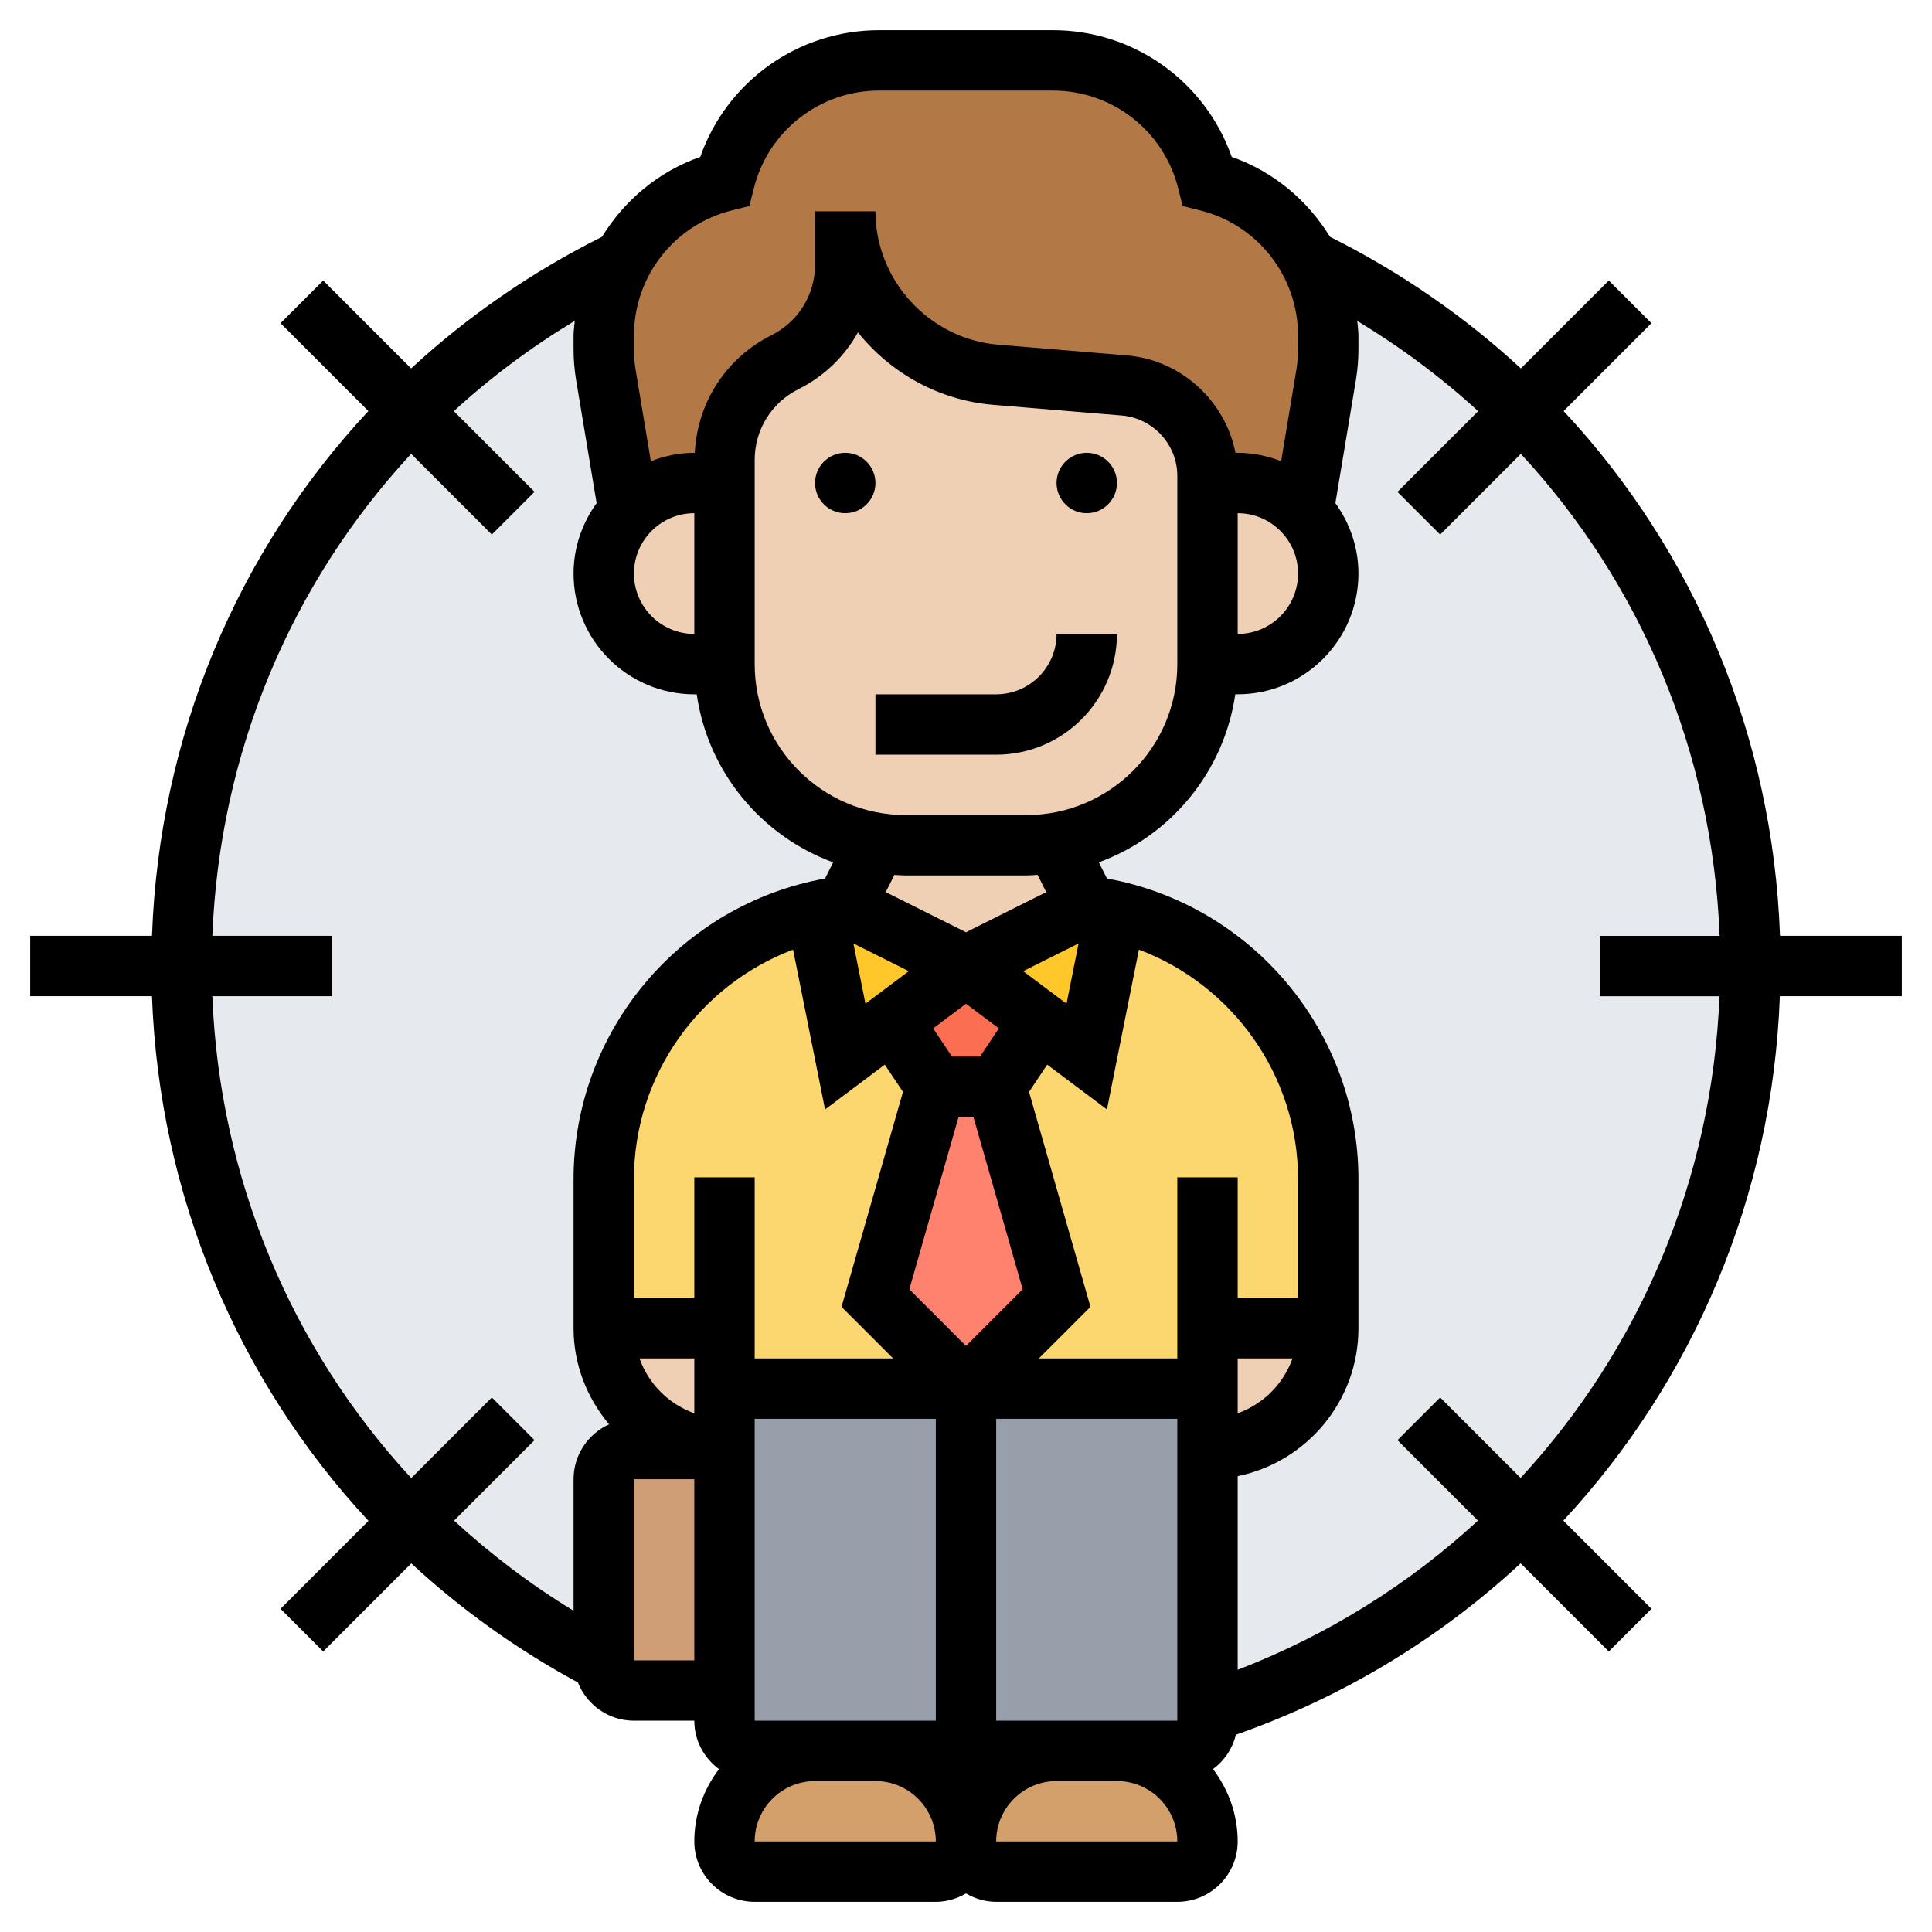 <svg id="_x33_0" enable-background="new 0 0 64 64" height="512" viewBox="0 0 64 64" width="512" xmlns="http://www.w3.org/2000/svg"><g><g><g><path d="m28 30c-.33.04-.66.1-.97.17v.01c-4.08.96-7.03 4.61-7.03 8.88v4.94c0 1.1.45 2.1 1.17 2.83.73.72 1.73 1.17 2.83 1.17h-3c-.55 0-1 .45-1 1v6c0 .02 0 .05.01.07h-.01c-2.37-1.23-4.52-2.82-6.38-4.69-4.71-4.7-7.62-11.2-7.62-18.38 0-7.19 2.91-13.69 7.62-18.38 2.03-2.04 4.4-3.74 7.02-5.01-.41.75-.64 1.61-.64 2.51v.44c0 .29.02.58.07.87l.75 4.51c-.5.53-.82 1.26-.82 2.06 0 .83.34 1.58.88 2.12s1.29.88 2.12.88h1c0 2.98 2.18 5.46 5.04 5.92z" fill="#e6e9ed"/></g><g><path d="m58 32c0 7.18-2.91 13.68-7.62 18.38-2.87 2.88-6.42 5.09-10.38 6.37v-8.75c1.1 0 2.1-.45 2.83-1.17.72-.73 1.17-1.73 1.17-2.83v-4.94c0-4.27-2.95-7.92-7.03-8.88v-.01c-.31-.07-.64-.13-.97-.17l-1.04-2.08c2.86-.46 5.04-2.94 5.04-5.92h1c.83 0 1.58-.34 2.12-.88s.88-1.29.88-2.12c0-.8-.32-1.53-.82-2.06l.75-4.51c.05-.29.07-.58.07-.87v-.44c0-.9-.23-1.76-.64-2.51 2.62 1.27 5 2.97 7.03 5.01 4.7 4.7 7.61 11.21 7.61 18.38z" fill="#e6e9ed"/></g><g><path d="m28 35 1.56-1.17 1.44 2.17-2 7 3 3h-8v-2h-4v-4.94c0-4.27 2.95-7.92 7.03-8.88z" fill="#fcd770"/></g><g><path d="m40 44v2h-8l3-3-2-7 1.44-2.17 1.56 1.17.97-4.82c4.08.96 7.03 4.61 7.03 8.88v4.94z" fill="#fcd770"/></g><g><path d="m33 36 2 7-3 3-3-3 2-7z" fill="#ff826e"/></g><g><path d="m34.44 33.83-1.44 2.17h-2l-1.44-2.17 2.44-1.83z" fill="#fc6e51"/></g><g><path d="m36.97 30.17v.01l-.97 4.82-1.56-1.17-2.44-1.83 4-2c.33.04.66.1.97.17z" fill="#ffc729"/></g><g><path d="m32 32-2.44 1.83-1.56 1.17-.97-4.82v-.01c.31-.07.64-.13.97-.17z" fill="#ffc729"/></g><g><path d="m43.93 12.43-.75 4.51c-.55-.58-1.32-.94-2.18-.94h-1v-.24c0-1.56-1.2-2.86-2.75-2.99l-4.27-.35c-2.81-.24-4.98-2.59-4.98-5.42v1.76c0 1.37-.77 2.63-2 3.24s-2 1.87-2 3.24v.76h-1c-.86 0-1.63.36-2.18.94l-.75-4.51c-.05-.29-.07-.58-.07-.87v-.44c0-.9.23-1.76.64-2.51.14-.26.3-.51.48-.74.7-.9 1.7-1.57 2.88-1.87.59-2.35 2.7-4 5.12-4h5.76c1.21 0 2.34.41 3.25 1.12.9.7 1.57 1.7 1.87 2.88 1.48.37 2.68 1.34 3.36 2.61.41.75.64 1.61.64 2.51v.44c0 .29-.02.58-.07.87z" fill="#b27946"/></g><g><path d="m37 58c.83 0 1.58.34 2.12.88s.88 1.29.88 2.12c0 .55-.45 1-1 1h-6c-.55 0-1-.45-1-1 0-1.66 1.34-3 3-3z" fill="#d3a06c"/></g><g><path d="m29 58c1.66 0 3 1.34 3 3 0 .55-.45 1-1 1h-6c-.55 0-1-.45-1-1 0-.83.34-1.58.88-2.12s1.29-.88 2.12-.88z" fill="#d3a06c"/></g><g><path d="m40 48v8.75.25c0 .55-.45 1-1 1h-2-2-3v-12h8z" fill="#969faa"/></g><g><path d="m32 46v12h-3-2-2c-.55 0-1-.45-1-1v-1-8-2z" fill="#969faa"/></g><g><path d="m24 48v8h-3c-.53 0-.96-.41-.99-.93-.01-.02-.01-.05-.01-.07v-6c0-.55.45-1 1-1z" fill="#cf9e76"/></g><g><path d="m24 46v2c-1.1 0-2.1-.45-2.83-1.17-.72-.73-1.17-1.73-1.17-2.83h4z" fill="#f0d0b4"/></g><g><path d="m42.83 46.83c-.73.72-1.73 1.17-2.83 1.17v-2-2h4c0 1.1-.45 2.1-1.17 2.83z" fill="#f0d0b4"/></g><g><path d="m41 16c.86 0 1.63.36 2.18.94.5.53.82 1.26.82 2.06 0 .83-.34 1.58-.88 2.12s-1.29.88-2.12.88h-1v-6z" fill="#f0d0b4"/></g><g><path d="m34 28c.33 0 .65-.03.96-.08l1.04 2.08-4 2-4-2 1.04-2.08c.31.05.63.08.96.08z" fill="#f0d0b4"/></g><g><path d="m40 16v6c0 2.98-2.18 5.46-5.04 5.92-.31.05-.63.08-.96.08h-4c-.33 0-.65-.03-.96-.08-2.86-.46-5.04-2.94-5.04-5.92v-6-.76c0-1.37.77-2.63 2-3.24s2-1.87 2-3.24v-1.76c0 2.83 2.17 5.18 4.98 5.42l4.27.35c1.55.13 2.75 1.43 2.75 2.99z" fill="#f0d0b4"/></g><g><path d="m24 16v6h-1c-.83 0-1.58-.34-2.12-.88s-.88-1.29-.88-2.12c0-.8.32-1.53.82-2.06.55-.58 1.32-.94 2.18-.94z" fill="#f0d0b4"/></g></g><g><circle cx="28" cy="16" r="1"/><circle cx="36" cy="16" r="1"/><path d="m33 23h-4v2h4c2.206 0 4-1.794 4-4h-2c0 1.103-.897 2-2 2z"/><path d="m63 33v-2h-4.035c-.238-6.615-2.821-12.723-7.168-17.383l2.91-2.91-1.414-1.414-2.912 2.912c-1.857-1.714-3.975-3.187-6.323-4.36-.74-1.206-1.867-2.161-3.256-2.648-.875-2.498-3.235-4.197-5.925-4.197h-5.754c-2.69 0-5.05 1.699-5.925 4.197-1.389.487-2.516 1.442-3.256 2.648-2.348 1.173-4.466 2.646-6.323 4.36l-2.912-2.912-1.414 1.414 2.91 2.91c-4.347 4.66-6.93 10.768-7.168 17.383h-4.035v2h4.034c.241 6.576 2.824 12.706 7.172 17.38l-2.913 2.913 1.414 1.414 2.918-2.918c1.642 1.521 3.492 2.847 5.519 3.946.294.739 1.013 1.265 1.856 1.265h2c0 .659.324 1.239.817 1.604-.506.67-.817 1.494-.817 2.396 0 1.103.897 2 2 2h6c.366 0 .705-.106 1-.278.295.172.634.278 1 .278h6c1.103 0 2-.897 2-2 0-.902-.311-1.726-.817-2.396.373-.276.645-.675.757-1.139 3.585-1.256 6.769-3.208 9.433-5.678l2.92 2.92 1.414-1.414-2.92-2.92c4.31-4.64 6.931-10.747 7.173-17.373zm-22-16c1.103 0 2 .897 2 2s-.897 2-2 2zm-16.757-10.03.582-.146.146-.582c.477-1.909 2.184-3.242 4.152-3.242h5.754c1.968 0 3.675 1.333 4.153 3.242l.146.582.582.146c1.909.477 3.242 2.185 3.242 4.153v.439c0 .236-.02.473-.058.704l-.502 3.012c-.448-.173-.931-.278-1.44-.278h-.074c-.338-1.718-1.795-3.076-3.594-3.226l-4.266-.355c-2.28-.19-4.066-2.131-4.066-4.419h-2v1.764c0 .998-.555 1.896-1.447 2.342-1.503.752-2.453 2.231-2.537 3.894h-.016c-.509 0-.992.105-1.44.279l-.502-3.013c-.038-.231-.058-.467-.058-.703v-.439c0-1.969 1.333-3.677 3.243-4.154zm.757 50.03v-10h6v10zm7-12.414-1.877-1.877 1.631-5.709h.492l1.631 5.709zm.465-9.586h-.93l-.623-.934 1.088-.816 1.088.816zm1.429-2.829 1.835-.918-.399 1.995zm-5.225 1.077-.399-1.995 1.835.918zm-2.397-1.79 1.059 5.294 1.979-1.485.602.903-2.035 7.121 1.709 1.709h-4.586v-6h-2v4h-2v-3.938c0-3.441 2.169-6.434 5.272-7.604zm-3.272 13.542v1.816c-.847-.302-1.514-.969-1.816-1.816zm10 12v-10h6v10zm8-12h1.816c-.302.847-.969 1.514-1.816 1.816zm2-2h-2v-4h-2v6h-4.586l1.709-1.709-2.035-7.121.602-.903 1.979 1.485 1.059-5.294c3.103 1.17 5.272 4.163 5.272 7.605zm-8.342-13.447-2.658 1.329-2.658-1.329.286-.572c.124.007.246.019.372.019h4c.126 0 .248-.012.372-.019zm-.658-2.553h-4c-2.757 0-5-2.243-5-5v-6.764c0-.998.555-1.896 1.447-2.342.854-.427 1.531-1.087 1.974-1.883 1.074 1.338 2.669 2.249 4.479 2.399l4.266.355c1.028.088 1.834.964 1.834 1.996v6.239c0 2.757-2.243 5-5 5zm-11-6c-1.103 0-2-.897-2-2s.897-2 2-2zm-6.707 25.293-2.67 2.67c-3.979-4.303-6.35-9.928-6.589-15.963h3.966v-2h-3.965c.236-6.071 2.607-11.676 6.585-15.966l2.673 2.673 1.414-1.414-2.673-2.673c1.217-1.117 2.557-2.117 4.005-2.991-.013.165-.039.326-.039.494v.439c0 .347.029.694.085 1.032l.679 4.073c-.476.659-.764 1.461-.764 2.333 0 2.206 1.794 4 4 4h.08c.371 2.574 2.142 4.694 4.519 5.567l-.268.535c-4.785.865-8.331 5.047-8.331 9.961v4.937c0 1.215.453 2.315 1.176 3.182-.692.316-1.176 1.01-1.176 1.818v4.357c-1.431-.871-2.752-1.875-3.958-2.985l2.665-2.665zm4.707 8.707v-6h2v6zm4 6c0-1.103.897-2 2-2h2c1.103 0 2 .897 2 2zm8 0c0-1.103.897-2 2-2h2c1.103 0 2 .897 2 2zm17.372-12.042-2.665-2.665-1.414 1.414 2.665 2.665c-2.274 2.097-4.955 3.786-7.958 4.942v-6.415c2.279-.465 4-2.484 4-4.899v-4.938c0-4.914-3.546-9.095-8.331-9.961l-.268-.535c2.376-.872 4.148-2.993 4.519-5.567h.08c2.206 0 4-1.794 4-4 0-.872-.289-1.674-.764-2.332l.679-4.072c.056-.338.085-.686.085-1.032v-.439c0-.168-.026-.329-.039-.494 1.447.875 2.788 1.875 4.005 2.991l-2.673 2.673 1.414 1.414 2.673-2.673c3.978 4.291 6.349 9.895 6.585 15.966h-3.965v2h3.96c-.24 6.08-2.643 11.685-6.588 15.957z"/></g></g></svg>